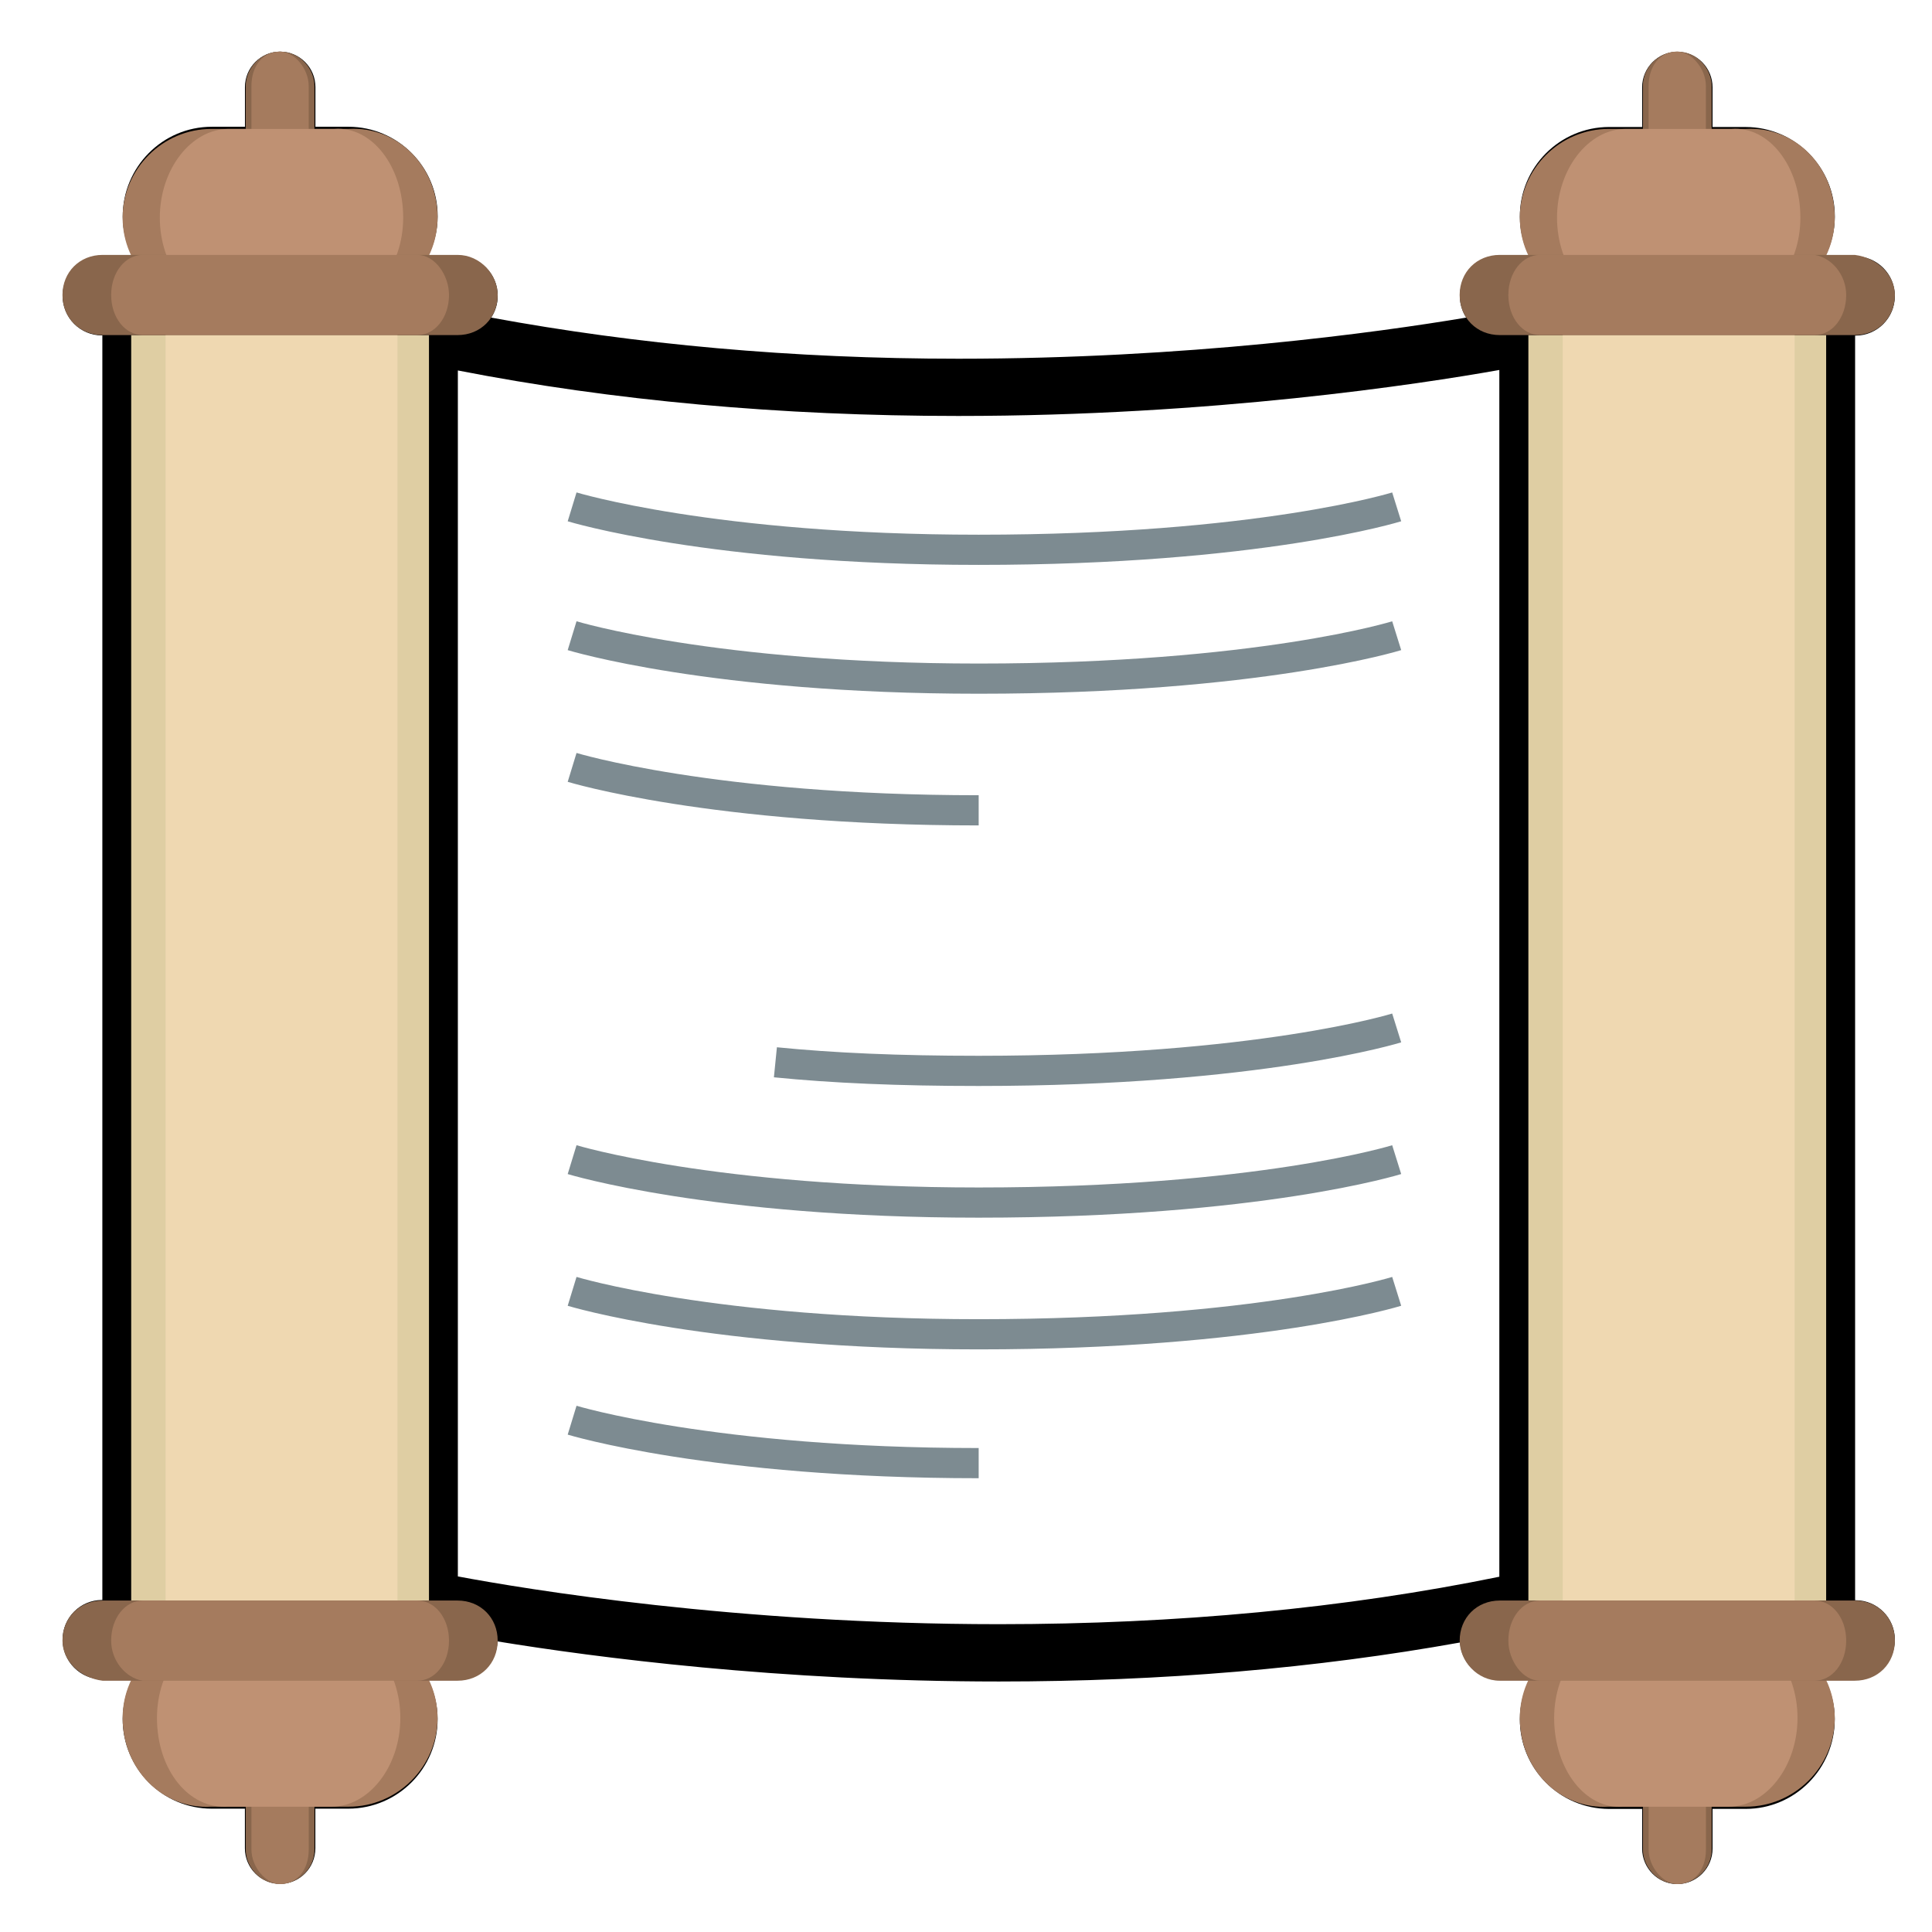 <?xml version="1.0" encoding="UTF-8"?>
<svg id="Livello_1" xmlns="http://www.w3.org/2000/svg" version="1.1" viewBox="0 0 800 800">
  <!-- Generator: Adobe Illustrator 30.1.0, SVG Export Plug-In . SVG Version: 2.1.1 Build 136)  -->
  <path d="M768.32,662.61h-.16V138.97h.16c9,0,16.3-7.35,16.3-16.41s-7.3-16.41-16.3-16.41h-12.52c2.44-4.97,3.96-10.5,3.96-16.41.07-20.45-16.45-37.08-36.9-37.15h-13.73v-16.44c0-8.11-6.54-14.68-14.59-14.68s-14.56,6.58-14.56,14.68v16.43h-13.73c-20.45.07-36.98,16.7-36.91,37.15,0,5.93,1.5,11.44,3.96,16.41h-12.52c-9.08.09-16.37,7.52-16.28,16.6.03,3.11.94,6.16,2.64,8.77-37.05,6.2-115.39,17.03-210.31,17.03-68.64,0-133.39-5.94-193.44-17.03,1.71-2.59,2.71-5.69,2.71-9.03,0-9.08-7.31-16.41-16.3-16.41h-12.54c2.45-4.98,3.96-10.51,3.96-16.43.08-20.44-16.43-37.08-36.87-37.15,0,0,0,0-.01,0h-13.73v-16.41c.02-8.08-6.51-14.66-14.59-14.69-8.07,0-14.59,6.58-14.59,14.69v16.41h-13.73c-20.37,0-36.88,16.63-36.88,37.15,0,5.93,1.5,11.46,3.96,16.43h-12.56c-9,0-16.3,7.33-16.3,16.41s7.3,16.41,16.3,16.41h.16v523.63h-.16c-9,0-16.3,7.35-16.3,16.4s7.3,16.43,16.3,16.43h12.53c-2.55,5.1-3.9,10.72-3.95,16.43,0,20.52,16.5,37.15,36.88,37.15h13.73v16.43c0,8.12,6.54,14.69,14.59,14.69s14.58-6.59,14.58-14.69v-16.43h13.71c20.45-.06,36.98-16.69,36.91-37.14h0c0-5.94-1.5-11.46-3.96-16.44h12.54c8.73,0,15.83-6.96,16.24-15.67,40.3,6.58,116.67,16.59,207.66,16.59,67.39,0,131.42-5.46,190.91-16.15.51,8.58,7.59,15.29,16.19,15.34h12.52c-2.45,4.97-3.96,10.5-3.96,16.43-.06,20.45,16.46,37.08,36.91,37.15h13.73v16.43c0,8.11,6.54,14.68,14.56,14.68s14.59-6.59,14.59-14.68v-16.45h13.73c20.37,0,36.88-16.63,36.88-37.15,0-5.93-1.5-11.46-3.95-16.43h12.53c9,0,16.3-7.35,16.3-16.43.04-9.01-7.23-16.35-16.24-16.39-.01,0-.03,0-.04,0M644.6,650.76V150.82h99.85v499.93h-99.85ZM165.88,650.66h-99.84V150.74h99.85v499.92h-.01ZM189.59,652.76V153.4c64.01,12.51,133.63,18.84,207.2,18.84,105.31,0,191.23-13.21,224.05-19.04v499.69c-63.75,13.05-133.4,19.65-207.19,19.65-108.72,0-196.17-14.54-224.06-19.78"/>
  <g>
    <path d="M130.2,58.13c0,8.3-7.11,14.23-14.23,14.23-8.3,0-14.23-7.11-14.23-14.23v-22.53c0-7.11,5.93-14.23,14.23-14.23s14.23,7.11,14.23,14.23v22.53" fill="#89664c"/>
    <path d="M101.75,743.37c0-8.3,7.11-14.23,14.23-14.23,8.3,0,14.23,7.11,14.23,14.23v22.53c0,8.3-7.11,14.23-14.23,14.23-8.3,0-14.23-7.11-14.23-14.23v-22.53" fill="#89664c"/>
  </g>
  <g>
    <path d="M181.18,90.14c0,20.15-16.6,36.75-36.75,36.75h-56.91c-20.15,0-36.75-16.6-36.75-36.75s16.6-36.75,36.75-36.75h56.91c20.15-1.19,36.75,15.41,36.75,36.75" fill="#a57b5e"/>
    <path d="M50.77,711.36c0-20.15,16.6-36.75,36.75-36.75h56.91c20.15,0,36.75,16.6,36.75,36.75s-16.6,36.75-36.75,36.75h-56.91c-20.15,1.19-36.75-15.41-36.75-36.75" fill="#a57b5e"/>
  </g>
  <path d="M54.33,138.74h123.3v524.01H54.33V138.74Z" fill="#dfcea3"/>
  <g>
    <path d="M206.08,122.15c0,9.48-7.11,16.6-16.6,16.6H42.47c-9.48,0-16.6-7.11-16.6-16.6s7.11-16.6,16.6-16.6h147.01c9.48,0,16.6,8.3,16.6,16.6" fill="#89664c"/>
    <path d="M25.87,679.35c0-9.48,7.11-16.6,16.6-16.6h147.01c9.48,0,16.6,7.11,16.6,16.6s-7.11,16.6-16.6,16.6H42.47c-9.48-1.19-16.6-8.3-16.6-16.6" fill="#89664c"/>
  </g>
  <g>
    <path d="M127.83,58.13c0,8.3-4.74,14.23-11.86,14.23-5.93,0-11.86-7.11-11.86-14.23v-22.53c0-8.3,4.74-14.23,11.86-14.23,5.93,0,11.86,7.11,11.86,14.23v22.53" fill="#a57b5e"/>
    <path d="M104.12,743.37c0-8.3,4.74-14.23,11.86-14.23,5.93,0,11.86,7.11,11.86,14.23v22.53c0,8.3-4.74,14.23-11.86,14.23-5.93,0-11.86-7.11-11.86-14.23v-22.53" fill="#a57b5e"/>
  </g>
  <g>
    <path d="M166.95,90.14c0,20.15-13.04,36.75-28.45,36.75h-43.87c-15.41,0-28.45-16.6-28.45-36.75s13.04-36.75,28.45-36.75h43.87c15.41-1.19,28.45,15.41,28.45,36.75" fill="#bf9173"/>
    <path d="M65,711.36c0-20.15,13.04-36.75,28.45-36.75h43.87c15.41,0,28.45,16.6,28.45,36.75s-13.04,36.75-28.45,36.75h-42.68c-16.6,1.19-29.64-15.41-29.64-36.75" fill="#bf9173"/>
  </g>
  <path d="M68.55,138.74h96.03v524.01h-96.03V138.74Z" fill="#efd8b1"/>
  <g>
    <path d="M185.92,122.15c0,9.48-5.93,16.6-13.04,16.6H59.07c-7.11,0-13.04-7.11-13.04-16.6s5.93-16.6,13.04-16.6h113.81c7.11,0,13.04,8.3,13.04,16.6" fill="#a57b5e"/>
    <path d="M46.03,679.35c0-9.48,5.93-16.6,13.04-16.6h113.81c7.11,0,13.04,7.11,13.04,16.6s-5.93,16.6-13.04,16.6H59.07c-7.11-1.19-13.04-8.3-13.04-16.6" fill="#a57b5e"/>
  </g>
  <g>
    <path d="M708.75,58.13c0,8.3-7.11,14.23-14.23,14.23-8.3,0-14.23-7.11-14.23-14.23v-22.53c0-8.3,7.11-14.23,14.23-14.23,8.3,0,14.23,7.11,14.23,14.23v22.53" fill="#89664c"/>
    <path d="M680.3,743.37c0-8.3,7.11-14.23,14.23-14.23,8.3,0,14.23,7.11,14.23,14.23v22.53c0,8.3-7.11,14.23-14.23,14.23-8.3,0-14.23-7.11-14.23-14.23v-22.53" fill="#89664c"/>
  </g>
  <g>
    <path d="M759.73,90.14c0,20.15-16.6,36.75-36.75,36.75h-56.91c-20.15,0-36.75-16.6-36.75-36.75s16.6-36.75,36.75-36.75h56.91c20.15-1.19,36.75,15.41,36.75,36.75" fill="#a57b5e"/>
    <path d="M629.32,711.36c0-20.15,16.6-36.75,36.75-36.75h56.91c20.15,0,36.75,16.6,36.75,36.75s-16.6,36.75-36.75,36.75h-56.91c-20.15,1.19-36.75-15.41-36.75-36.75" fill="#a57b5e"/>
  </g>
  <path d="M632.87,138.74h123.3v524.01h-123.3V138.74Z" fill="#dfcea3"/>
  <g>
    <path d="M784.62,122.15c0,9.48-7.11,16.6-16.6,16.6h-147.01c-9.48,0-16.6-7.11-16.6-16.6s7.11-16.6,16.6-16.6h147.01c9.48,1.19,16.6,8.3,16.6,16.6" fill="#89664c"/>
    <path d="M604.42,679.35c0-9.48,7.11-16.6,16.6-16.6h147.01c9.48,0,16.6,7.11,16.6,16.6s-7.11,16.6-16.6,16.6h-147.01c-9.48,0-16.6-8.3-16.6-16.6" fill="#89664c"/>
  </g>
  <g>
    <path d="M706.38,58.13c0,8.3-4.74,14.23-11.86,14.23-5.93,0-11.86-7.11-11.86-14.23v-22.53c0-8.3,4.74-14.23,11.86-14.23,5.93,0,11.86,7.11,11.86,14.23v22.53" fill="#a57b5e"/>
    <path d="M682.67,743.37c0-8.3,4.74-14.23,11.86-14.23,5.93,0,11.86,7.11,11.86,14.23v22.53c0,8.3-4.74,14.23-11.86,14.23-5.93,0-11.86-7.11-11.86-14.23v-22.53" fill="#a57b5e"/>
  </g>
  <g>
    <path d="M745.5,90.14c0,20.15-13.04,36.75-28.45,36.75h-43.87c-15.41,0-28.45-16.6-28.45-36.75s13.04-36.75,28.45-36.75h43.87c15.41-1.19,28.45,15.41,28.45,36.75" fill="#bf9173"/>
    <path d="M643.54,711.36c0-20.15,13.04-36.75,28.45-36.75h43.87c15.41,0,28.45,16.6,28.45,36.75s-13.04,36.75-28.45,36.75h-43.87c-15.41,1.19-28.45-15.41-28.45-36.75" fill="#bf9173"/>
  </g>
  <path d="M647.1,138.74h96.03v524.01h-96.03V138.74Z" fill="#efd8b1"/>
  <g>
    <path d="M764.47,122.15c0,9.48-5.93,16.6-13.04,16.6h-113.81c-7.11,0-13.04-7.11-13.04-16.6s5.93-16.6,13.04-16.6h113.81c7.11,1.19,13.04,8.3,13.04,16.6" fill="#a57b5e"/>
    <path d="M624.58,679.35c0-9.48,5.93-16.6,13.04-16.6h113.81c7.11,0,13.04,7.11,13.04,16.6s-5.93,16.6-13.04,16.6h-113.81c-7.11,0-13.04-8.3-13.04-16.6" fill="#a57b5e"/>
  </g>
  <g>
    <path d="M236.9,209.88s58.09,17.78,168.35,17.78c116.18,0,173.09-17.78,173.09-17.78" fill="none" stroke="#7d8b91" stroke-miterlimit="125" stroke-width="12.5"/>
    <path d="M236.9,263.23s58.09,17.78,168.35,17.78c116.18,0,173.09-17.78,173.09-17.78" fill="none" stroke="#7d8b91" stroke-miterlimit="125" stroke-width="12.5"/>
    <path d="M236.9,317.76s58.09,17.78,168.35,17.78" fill="none" stroke="#7d8b91" stroke-miterlimit="125" stroke-width="12.5"/>
    <path d="M321.08,439.87c23.71,2.37,50.98,3.56,84.17,3.56,116.18,0,173.09-17.78,173.09-17.78" fill="none" stroke="#7d8b91" stroke-miterlimit="125" stroke-width="12.5"/>
    <path d="M236.9,480.18s58.09,17.78,168.35,17.78c116.18,0,173.09-17.78,173.09-17.78" fill="none" stroke="#7d8b91" stroke-miterlimit="125" stroke-width="12.5"/>
    <path d="M236.9,534.72s58.09,17.78,168.35,17.78c116.18,0,173.09-17.78,173.09-17.78" fill="none" stroke="#7d8b91" stroke-miterlimit="125" stroke-width="12.5"/>
    <path d="M236.9,588.07s58.09,17.78,168.35,17.78" fill="none" stroke="#7d8b91" stroke-miterlimit="125" stroke-width="12.5"/>
  </g>
</svg>